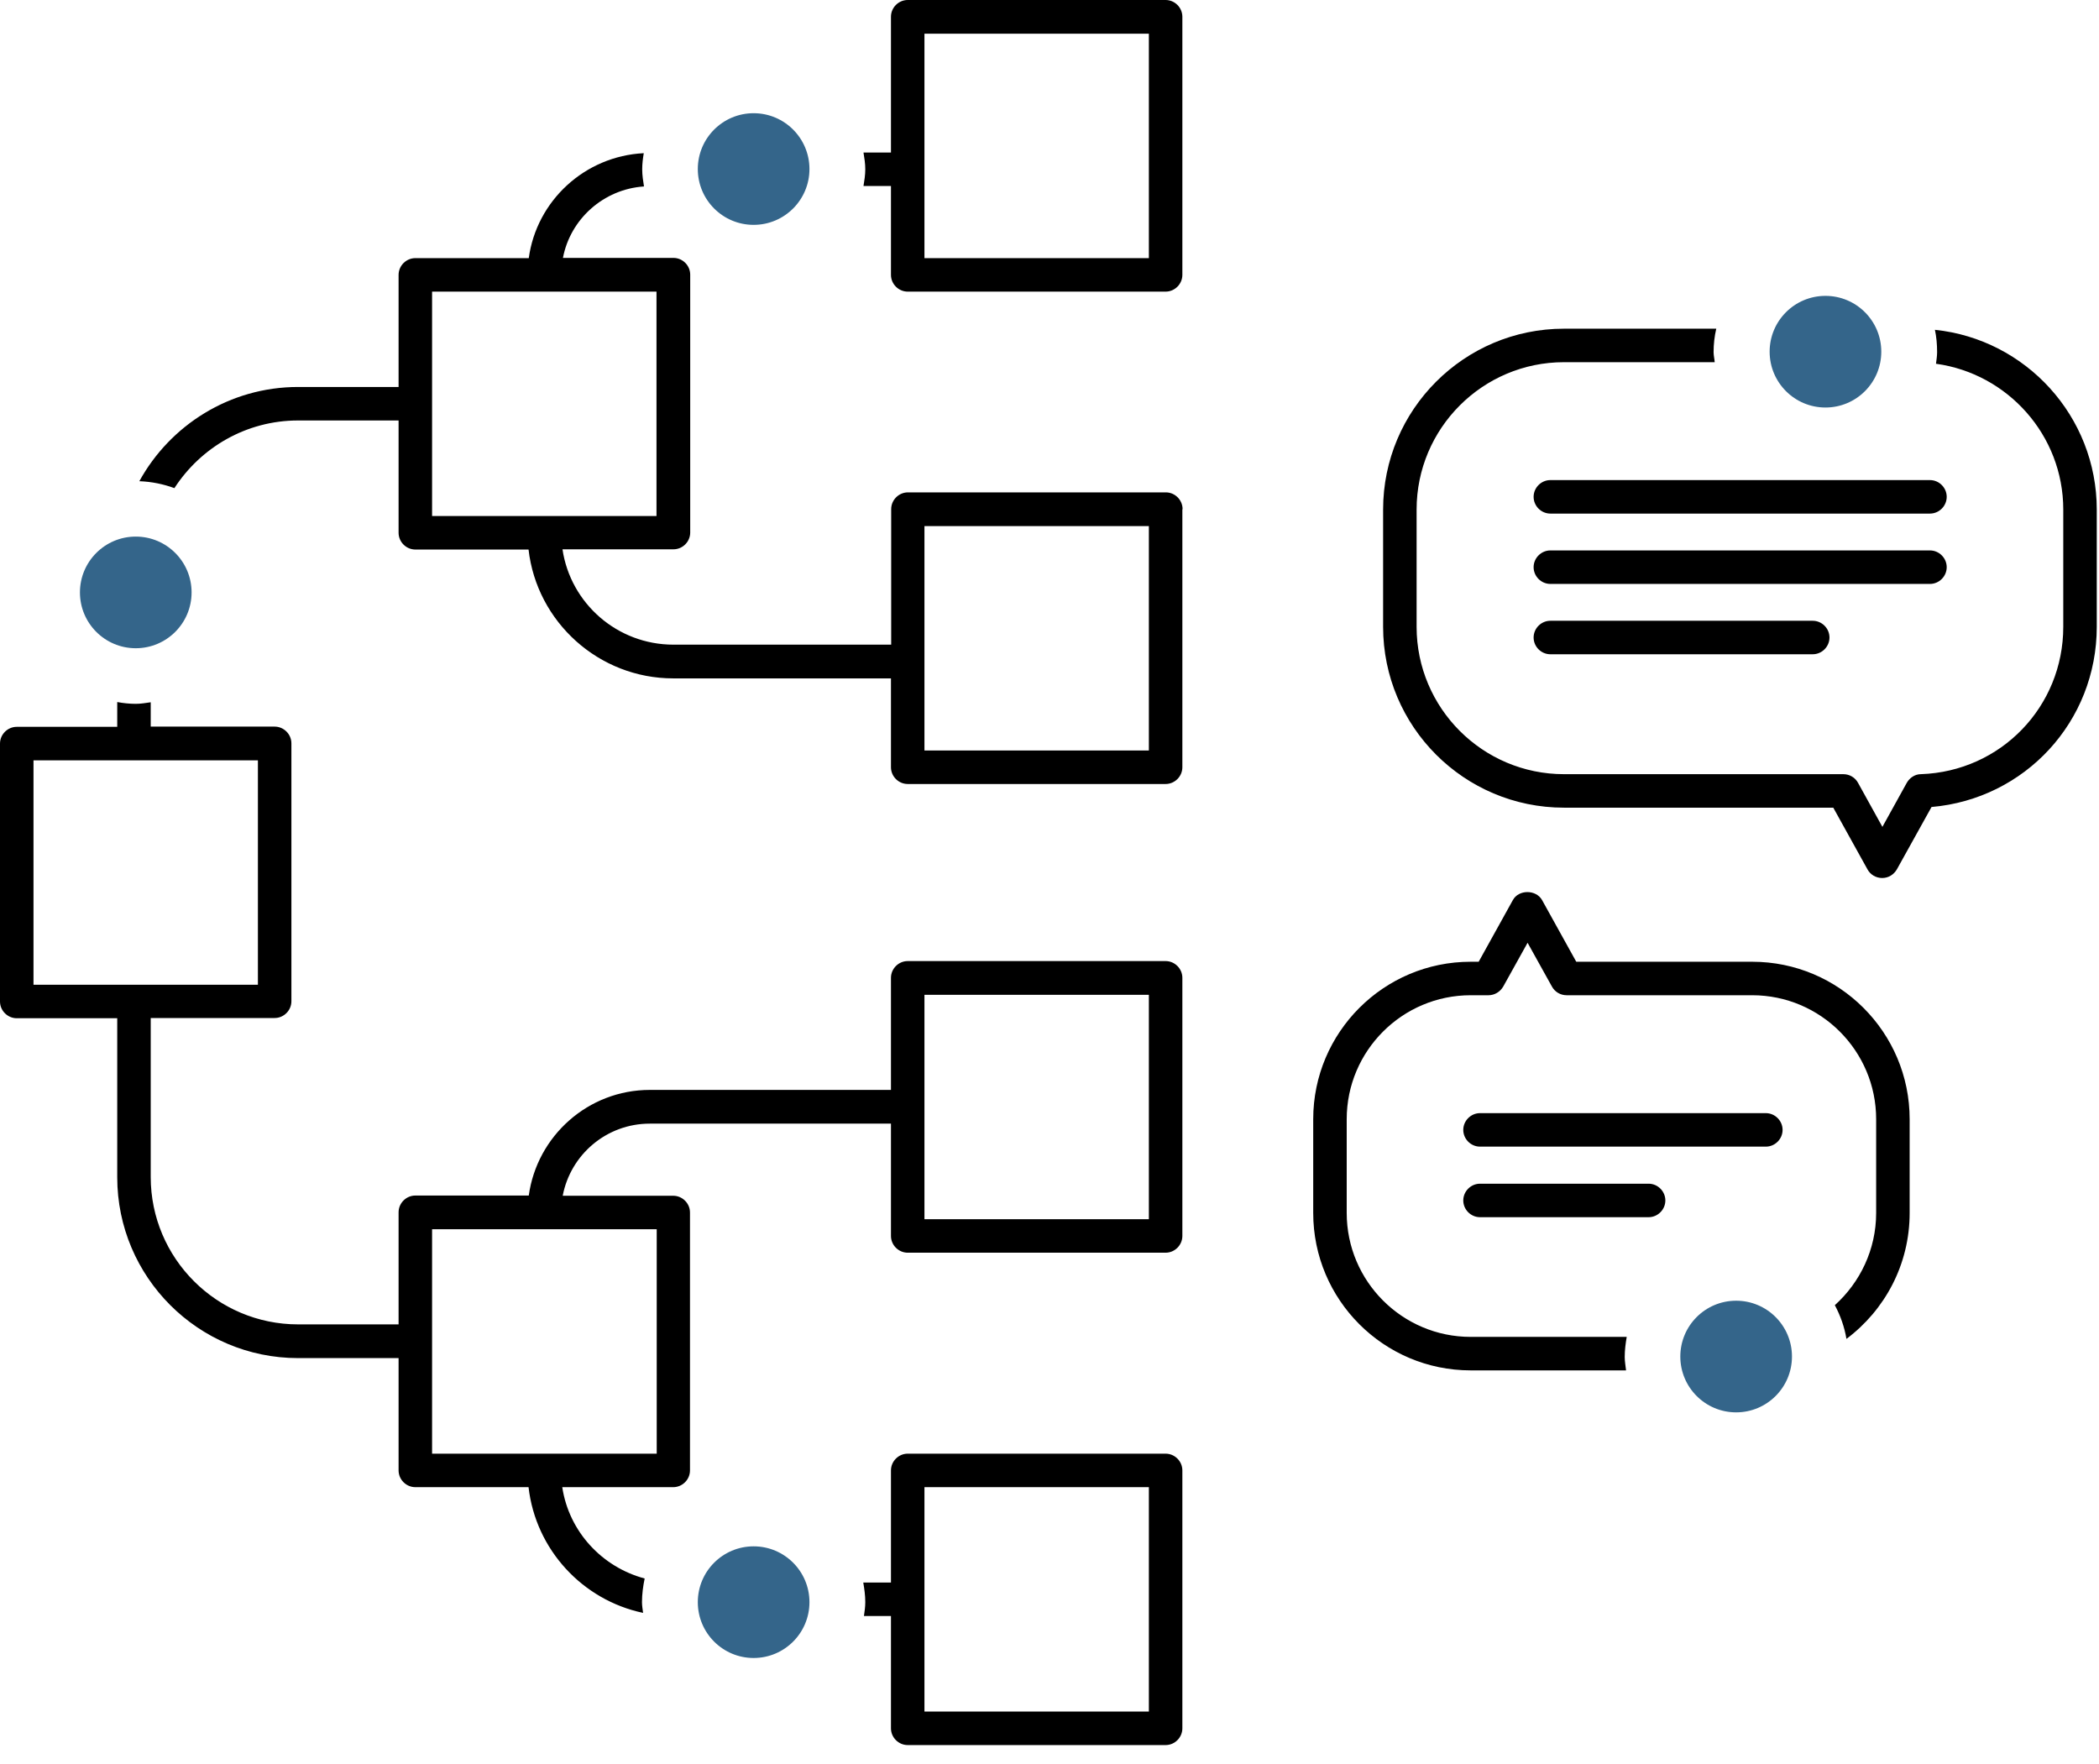 <svg width="94" height="79" viewBox="0 0 94 79" fill="none" xmlns="http://www.w3.org/2000/svg">
<path d="M86.43 26.15H69.43C69.02 26.15 68.68 25.81 68.68 25.4C68.68 24.99 69.02 24.65 69.43 24.65H86.43C86.84 24.65 87.18 24.99 87.18 25.4C87.18 25.81 86.84 26.15 86.43 26.15ZM86.43 21.5H69.43C69.02 21.5 68.68 21.84 68.68 22.25C68.68 22.66 69.02 23 69.43 23H86.43C86.84 23 87.18 22.66 87.18 22.25C87.18 21.84 86.84 21.5 86.43 21.5ZM69.43 27.8C69.02 27.8 68.68 28.14 68.68 28.55C68.68 28.96 69.02 29.3 69.43 29.3H81.18C81.59 29.3 81.93 28.96 81.93 28.55C81.93 28.14 81.59 27.8 81.18 27.8H69.43ZM52.95 43.8V55.35C52.95 55.76 52.61 56.1 52.2 56.1H40.65C40.24 56.1 39.9 55.76 39.9 55.35V50.32H29.1C27.16 50.32 25.55 51.71 25.2 53.55H30.15C30.56 53.55 30.9 53.89 30.9 54.3V65.85C30.9 66.26 30.56 66.6 30.15 66.6H25.18C25.48 68.59 26.96 70.18 28.87 70.69C28.8 71.03 28.75 71.39 28.75 71.75C28.75 71.91 28.78 72.07 28.8 72.23C26.09 71.66 23.99 69.4 23.67 66.6H18.6C18.19 66.6 17.85 66.26 17.85 65.85V60.82H13.35C8.88 60.82 5.25 57.19 5.25 52.72V45.6H0.75C0.34 45.6 0 45.26 0 44.85V33.3C0 32.89 0.34 32.55 0.75 32.55H5.25V31.44C5.52 31.49 5.8 31.52 6.08 31.52C6.31 31.52 6.53 31.48 6.75 31.45V32.54H12.3C12.71 32.54 13.05 32.88 13.05 33.29V44.84C13.05 45.25 12.71 45.59 12.3 45.59H6.75V52.71C6.75 56.35 9.71 59.31 13.35 59.31H17.85V54.29C17.85 53.88 18.19 53.54 18.6 53.54H23.68C24.05 50.87 26.34 48.81 29.1 48.81H39.9V43.79C39.9 43.38 40.24 43.04 40.65 43.04H52.2C52.61 43.04 52.95 43.38 52.95 43.79V43.8ZM6.04 44.1H11.55V34.05H1.5V44.1H5.96C5.96 44.1 6.01 44.1 6.04 44.1ZM19.35 55.05V65.1H24.34C24.34 65.1 24.39 65.1 24.42 65.1H29.41V55.05H19.36H19.35ZM51.45 44.55H41.4V54.6H51.45V44.55ZM52.95 65.85V77.4C52.95 77.81 52.61 78.15 52.2 78.15H40.65C40.24 78.15 39.9 77.81 39.9 77.4V72.37H38.69C38.72 72.16 38.75 71.96 38.75 71.75C38.75 71.45 38.71 71.16 38.66 70.87H39.9V65.85C39.9 65.44 40.24 65.1 40.65 65.1H52.2C52.61 65.1 52.95 65.44 52.95 65.85ZM51.45 66.6H41.4V76.65H51.45V66.6ZM79.08 49.85H66.28C65.87 49.85 65.53 50.19 65.53 50.6C65.53 51.01 65.87 51.35 66.28 51.35H79.08C79.49 51.35 79.83 51.01 79.83 50.6C79.83 50.19 79.49 49.85 79.08 49.85ZM52.95 22.81V34.36C52.95 34.77 52.61 35.11 52.2 35.11H40.65C40.24 35.11 39.9 34.77 39.9 34.36V30.38H30.15C26.81 30.38 24.04 27.85 23.67 24.61H18.6C18.19 24.61 17.85 24.27 17.85 23.86V18.83H13.35C11.03 18.83 8.99 20.04 7.81 21.86C7.32 21.68 6.79 21.57 6.24 21.55C7.62 19.04 10.29 17.33 13.35 17.33H17.85V12.31C17.85 11.9 18.19 11.56 18.6 11.56H23.68C24.03 8.99 26.19 6.99 28.83 6.86C28.79 7.1 28.76 7.34 28.76 7.58C28.76 7.85 28.8 8.1 28.84 8.35C27.03 8.47 25.54 9.81 25.21 11.55H30.16C30.57 11.55 30.91 11.89 30.91 12.3V23.85C30.91 24.26 30.57 24.6 30.16 24.6H25.19C25.55 27.02 27.64 28.87 30.16 28.87H39.91V22.8C39.91 22.39 40.25 22.05 40.66 22.05H52.21C52.62 22.05 52.96 22.39 52.96 22.8L52.95 22.81ZM24.41 23.11H29.4V13.06H19.35V23.11H24.34C24.34 23.11 24.39 23.11 24.42 23.11H24.41ZM51.45 23.56H41.4V33.61H51.45V23.56ZM52.95 0.76V12.31C52.95 12.72 52.61 13.06 52.2 13.06H40.65C40.24 13.06 39.9 12.72 39.9 12.31V8.33H38.67C38.71 8.08 38.75 7.84 38.75 7.58C38.75 7.32 38.71 7.08 38.67 6.83H39.9V0.75C39.9 0.34 40.24 0 40.65 0H52.2C52.61 0 52.95 0.34 52.95 0.75V0.76ZM51.45 1.51H41.4V11.56H51.45V1.5V1.51ZM66.28 54.51H73.83C74.24 54.51 74.58 54.17 74.58 53.76C74.58 53.35 74.24 53.01 73.83 53.01H66.28C65.87 53.01 65.53 53.35 65.53 53.76C65.53 54.17 65.87 54.51 66.28 54.51ZM86.65 14.76C86.72 15.08 86.75 15.42 86.75 15.77C86.75 15.95 86.72 16.12 86.7 16.29C89.91 16.73 92.4 19.49 92.4 22.82V28.07C92.4 31.65 89.6 34.55 86.02 34.67C85.76 34.67 85.52 34.83 85.39 35.06L84.3 37.03L83.21 35.06C83.08 34.82 82.83 34.67 82.55 34.67H70.04C66.4 34.67 63.44 31.71 63.44 28.07V22.82C63.44 19.18 66.4 16.22 70.04 16.22H76.79C76.78 16.07 76.74 15.92 76.74 15.77C76.74 15.41 76.78 15.06 76.86 14.72H70.04C65.57 14.72 61.94 18.35 61.94 22.82V28.07C61.94 32.54 65.57 36.17 70.04 36.17H82.1L83.63 38.93C83.76 39.17 84.01 39.32 84.29 39.32C84.57 39.32 84.81 39.17 84.95 38.93L86.5 36.14C90.68 35.78 93.9 32.32 93.9 28.07V22.82C93.9 18.64 90.72 15.19 86.65 14.77V14.76ZM78.45 43.07H70.59L69.06 40.31C68.79 39.83 68.01 39.83 67.75 40.31L66.22 43.07H65.86C61.97 43.07 58.81 46.23 58.81 50.12V54.32C58.81 58.21 61.97 61.37 65.86 61.37H72.82C72.8 61.17 72.76 60.98 72.76 60.77C72.76 60.46 72.8 60.16 72.85 59.87H65.86C62.8 59.87 60.31 57.38 60.31 54.32V50.12C60.31 47.06 62.8 44.57 65.86 44.57H66.66C66.93 44.57 67.18 44.42 67.32 44.18L68.41 42.22L69.5 44.18C69.63 44.42 69.88 44.57 70.16 44.57H78.47C81.53 44.57 84.02 47.06 84.02 50.12V54.32C84.02 55.96 83.3 57.43 82.17 58.45C82.42 58.92 82.6 59.42 82.69 59.96C84.41 58.67 85.52 56.63 85.52 54.32V50.12C85.52 46.23 82.36 43.07 78.47 43.07H78.45Z" fill="black"/>
<path d="M81.75 18.25C83.131 18.25 84.25 17.131 84.25 15.75C84.25 14.369 83.131 13.25 81.75 13.25C80.369 13.25 79.25 14.369 79.25 15.75C79.25 17.131 80.369 18.25 81.75 18.25Z" fill="#34658A"/>
<path d="M77.75 63.25C79.131 63.25 80.25 62.131 80.25 60.75C80.25 59.369 79.131 58.25 77.75 58.25C76.369 58.25 75.25 59.369 75.25 60.75C75.25 62.131 76.369 63.25 77.75 63.25Z" fill="#34658A"/>
<path d="M33.75 74.25C35.131 74.25 36.25 73.131 36.25 71.75C36.25 70.369 35.131 69.25 33.75 69.25C32.369 69.25 31.25 70.369 31.25 71.75C31.25 73.131 32.369 74.25 33.75 74.25Z" fill="#34658A"/>
<path d="M33.75 10.07C35.131 10.07 36.25 8.951 36.25 7.57C36.25 6.19 35.131 5.07 33.75 5.07C32.369 5.07 31.25 6.19 31.25 7.57C31.25 8.951 32.369 10.07 33.75 10.07Z" fill="#34658A"/>
<path d="M6.08 29.03C7.461 29.03 8.58 27.911 8.58 26.53C8.58 25.15 7.461 24.03 6.08 24.03C4.699 24.03 3.58 25.15 3.58 26.53C3.58 27.911 4.699 29.03 6.08 29.03Z" fill="#34658A"/>
</svg>
